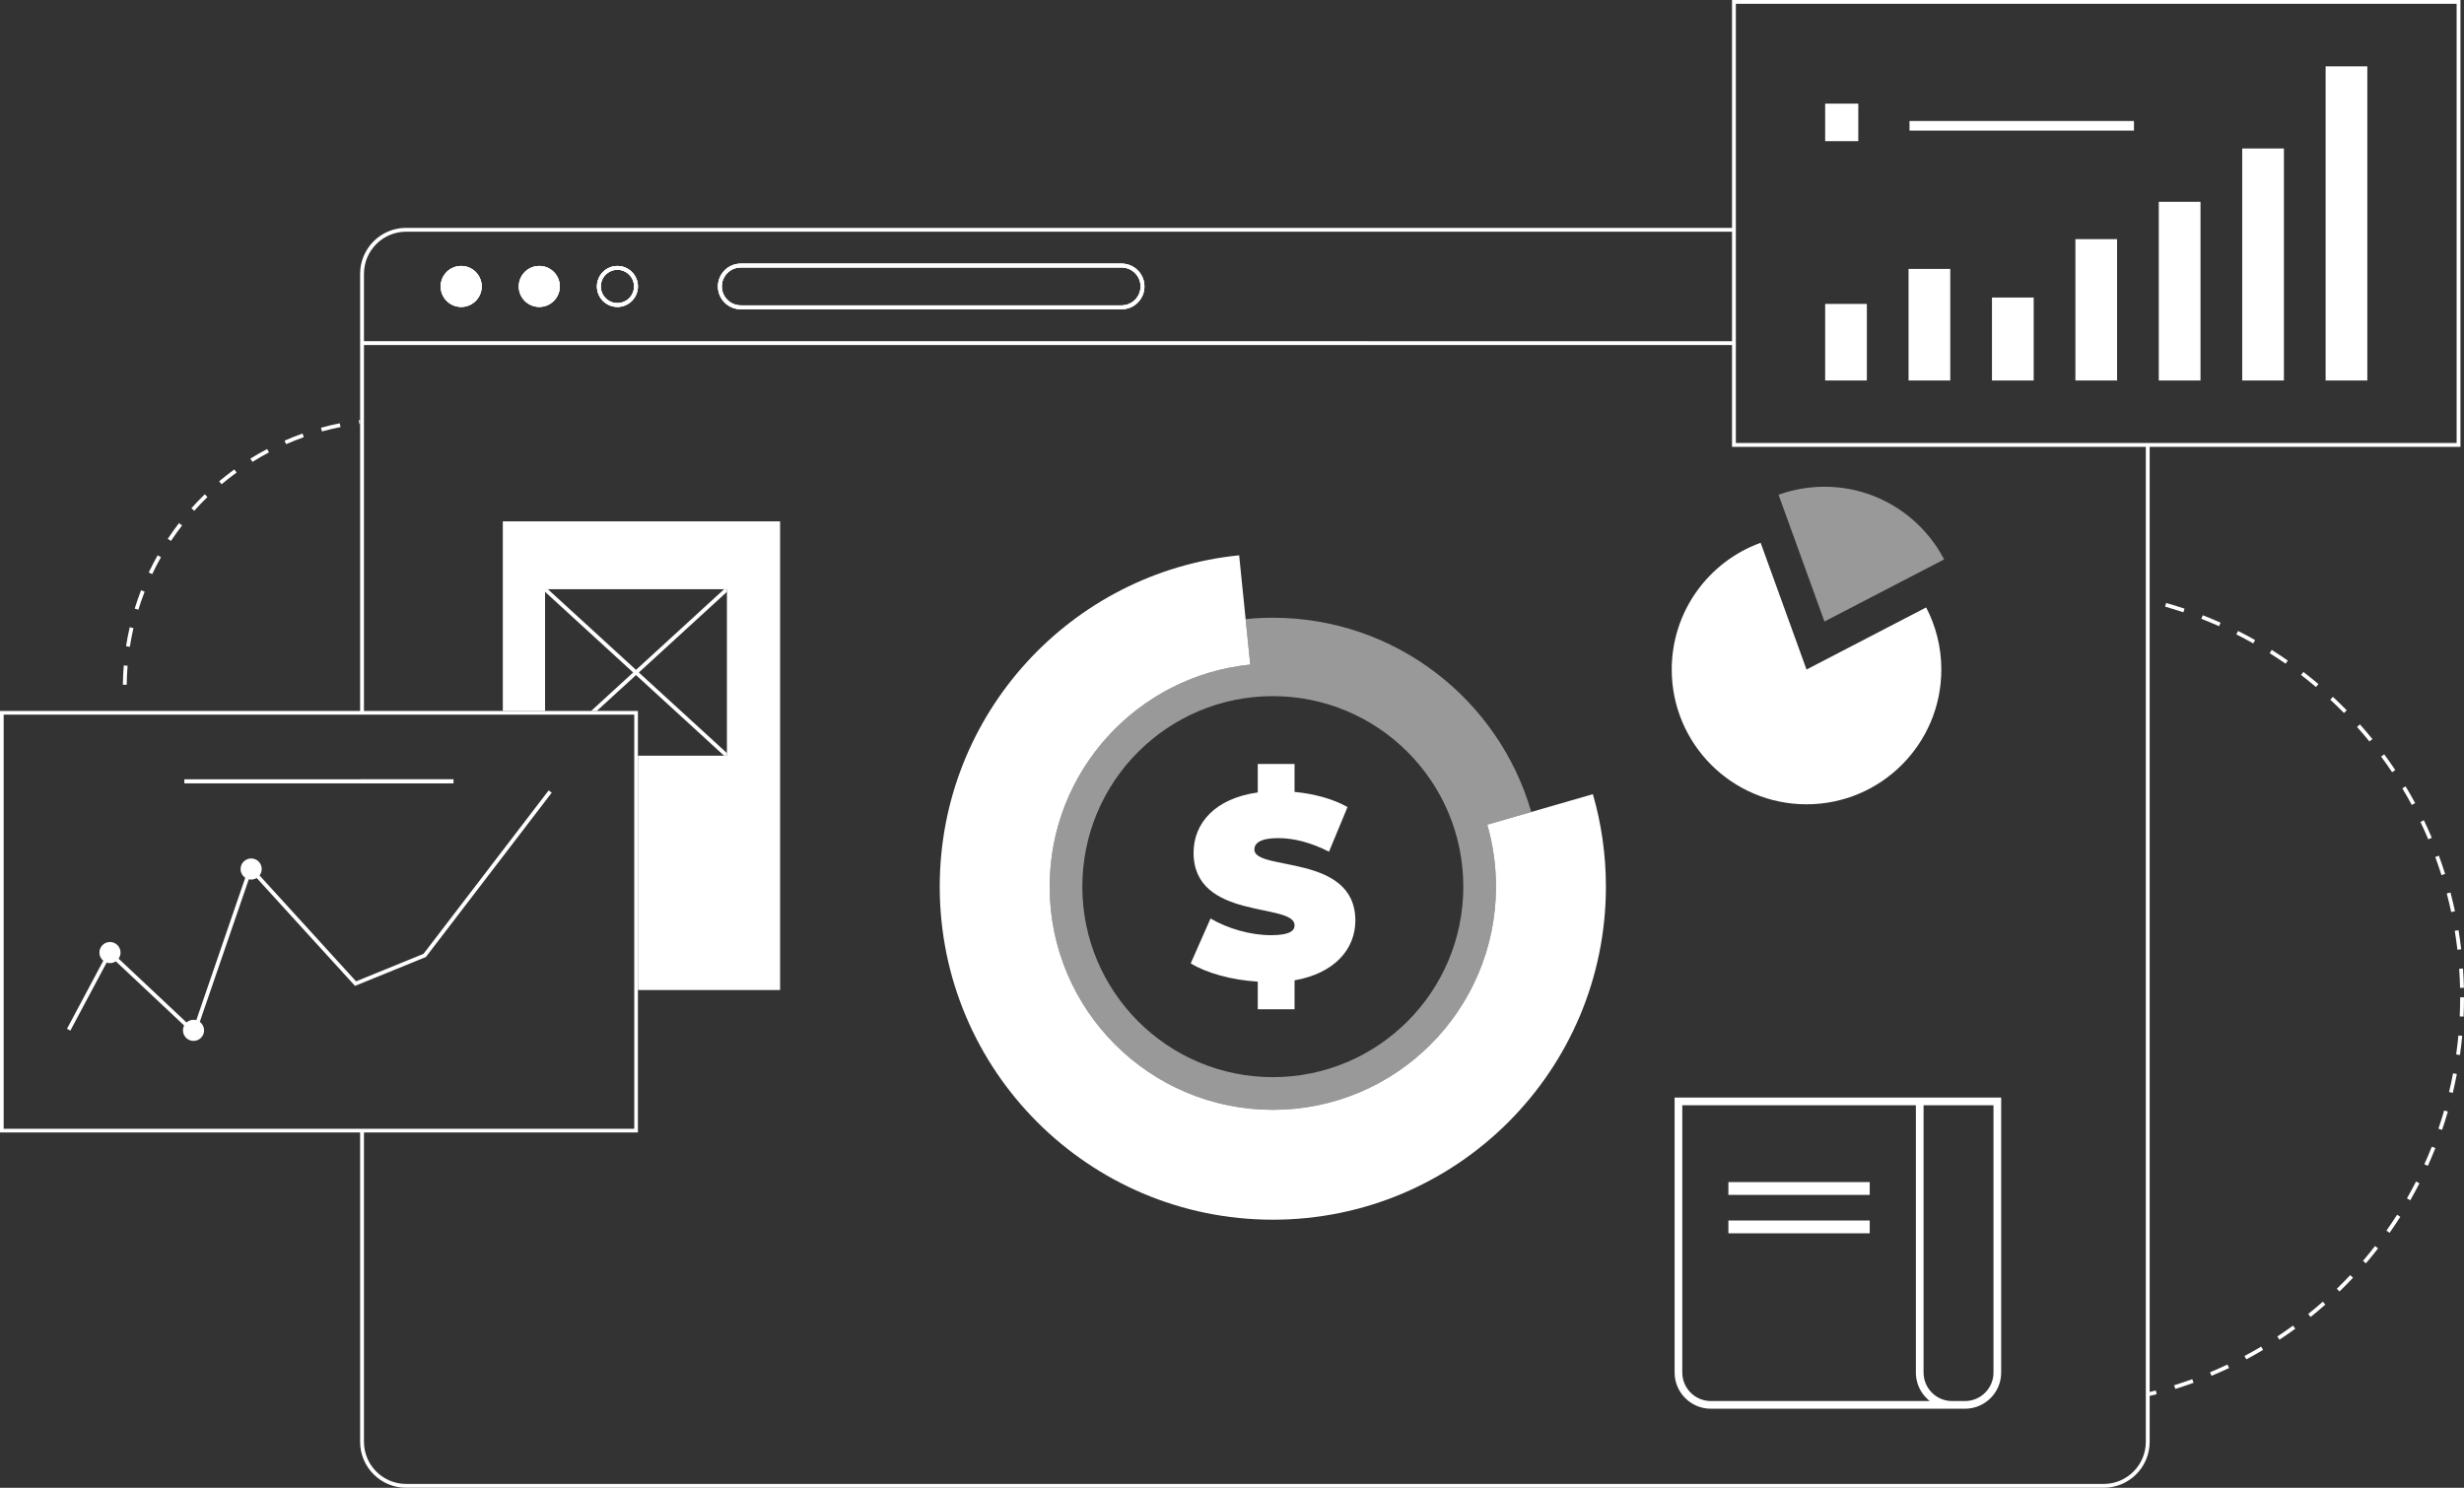 <?xml version="1.0" encoding="UTF-8"?> <svg xmlns="http://www.w3.org/2000/svg" id="_Слой_2" data-name="Слой 2" viewBox="0 0 1603.34 968.27"><rect x="0" y="0" width="1603.34" height="968.27" fill="#333333" stroke="none"/><defs><style> .cls-1, .cls-2 { fill: #fff; } .cls-2 { opacity: .5; } </style></defs><g id="BACKGROUND"><path class="cls-1" d="M1402.77,904.93c-1.31.34-2.64.67-3.97.99v2.57c1.54-.37,3.07-.75,4.59-1.14l-.62-2.42ZM1426.52,897.59c-3.87,1.4-7.84,2.73-11.79,3.95l.74,2.39c3.99-1.23,7.99-2.57,11.9-3.99l-.85-2.35ZM1449.42,888.06c-3.73,1.76-7.55,3.46-11.34,5.04l.96,2.3c3.83-1.59,7.68-3.3,11.45-5.08l-1.07-2.26ZM1471.34,876.4c-3.54,2.11-7.19,4.16-10.82,6.09l1.17,2.21c3.67-1.96,7.35-4.02,10.93-6.15l-1.28-2.15ZM1492.08,862.73c-3.32,2.42-6.76,4.8-10.21,7.08l1.38,2.09c3.48-2.3,6.95-4.71,10.3-7.15l-1.47-2.02ZM1511.46,847.16c-3.09,2.74-6.29,5.43-9.51,8.01l1.57,1.95c3.24-2.6,6.47-5.33,9.6-8.08l-1.66-1.88ZM1529.31,829.85c-2.73,2.91-5.56,5.79-8.42,8.58-.1.09-.2.19-.3.29l1.74,1.79c.21-.2.41-.4.62-.61,2.78-2.71,5.53-5.51,8.18-8.34l-1.82-1.71ZM1545.46,810.93c-2.52,3.26-5.17,6.5-7.85,9.65l1.9,1.62c2.71-3.17,5.38-6.45,7.93-9.73l-1.98-1.54ZM1559.79,790.58c-2.22,3.48-4.55,6.96-6.93,10.34l2.05,1.44c2.4-3.41,4.75-6.93,6.98-10.44l-2.1-1.34ZM1572.13,768.96c-1.88,3.69-3.87,7.37-5.92,10.96l2.17,1.24c2.07-3.62,4.08-7.34,5.98-11.06l-2.23-1.14ZM1582.39,746.26c-1.52,3.83-3.15,7.69-4.86,11.47l2.28,1.03c1.72-3.81,3.37-7.71,4.9-11.58l-2.32-.92ZM1590.44,722.7c-1.15,3.97-2.41,7.96-3.74,11.86l2.36.81c1.35-3.94,2.62-7.97,3.78-11.97l-2.4-.7ZM1596.22,698.52c-.77,4.06-1.64,8.15-2.6,12.16l2.43.58c.97-4.04,1.85-8.18,2.63-12.28l-2.46-.46ZM1599.69,673.9c-.39,4.12-.87,8.27-1.45,12.35l2.48.35c.58-4.12,1.07-8.31,1.46-12.47l-2.49-.23ZM1600.84,649.06c0,4.14-.1,8.32-.29,12.43l2.5.12c.19-4.15.29-8.37.29-12.55h-2.5ZM1602.69,630.32l-2.49.17c.28,4.11.48,8.29.57,12.42l2.5-.05c-.1-4.18-.29-8.4-.58-12.54ZM1599.78,605.39l-2.46.4c.67,4.08,1.25,8.23,1.73,12.32l2.48-.29c-.48-4.13-1.07-8.31-1.75-12.43ZM1594.54,580.84l-2.42.64c1.05,4,2.02,8.07,2.88,12.09l2.45-.52c-.87-4.06-1.85-8.17-2.91-12.21ZM1586.99,556.9l-2.35.86c1.43,3.87,2.78,7.83,4.02,11.77l2.39-.75c-1.26-3.98-2.62-7.97-4.06-11.88ZM1577.24,533.83l-2.26,1.08c1.79,3.73,3.5,7.53,5.1,11.32l2.31-.98c-1.62-3.82-3.35-7.66-5.15-11.42ZM1565.34,511.77l-2.14,1.29c2.13,3.54,4.2,7.17,6.15,10.79l2.2-1.19c-1.97-3.65-4.06-7.31-6.21-10.89ZM1551.42,490.91l-2.01,1.49c2.45,3.32,4.85,6.74,7.14,10.17l2.08-1.39c-2.31-3.46-4.73-6.91-7.21-10.27ZM1535.6,471.44l-1.86,1.67c2.75,3.07,5.46,6.26,8.06,9.46l1.94-1.58c-2.62-3.23-5.36-6.44-8.14-9.55ZM1518.03,453.52l-1.71,1.84c3.02,2.8,6.02,5.72,8.92,8.67l1.79-1.75c-2.93-2.98-5.96-5.93-9-8.76ZM1498.84,437.32l-1.52,1.98c3.28,2.52,6.55,5.15,9.69,7.81l1.61-1.91c-3.17-2.68-6.46-5.34-9.78-7.88ZM1478.21,422.98l-1.32,2.12c3.49,2.19,6.98,4.5,10.38,6.86l1.43-2.05c-3.43-2.39-6.96-4.72-10.49-6.93ZM1456.32,410.64l-1.12,2.23c3.69,1.86,7.39,3.83,10.98,5.86l1.23-2.18c-3.63-2.05-7.36-4.04-11.09-5.91ZM1433.34,400.41l-.91,2.33c3.86,1.5,7.73,3.12,11.51,4.8l1.01-2.29c-3.81-1.69-7.72-3.32-11.61-4.84ZM1409.51,392.42l-.68,2.4c3.97,1.13,7.97,2.36,11.88,3.68l.8-2.37c-3.95-1.33-7.99-2.58-12-3.71Z"></path><path class="cls-1" d="M233.53,273.47l.31,2.49c.16-.02.32-.04.49-.06v-2.52c-.27.02-.53.06-.8.09ZM221.1,275.48c-4.1.82-8.22,1.79-12.24,2.9l.66,2.41c3.97-1.09,8.03-2.05,12.07-2.86l-.49-2.45ZM196.86,282.15c-3.94,1.4-7.87,2.95-11.69,4.63l1,2.29c3.77-1.65,7.64-3.19,11.52-4.56l-.83-2.36ZM173.84,292.23c-3.69,1.94-7.36,4.05-10.91,6.25l1.32,2.13c3.5-2.18,7.12-4.25,10.76-6.17l-1.17-2.21ZM152.49,305.5c-.37.27-.74.54-1.11.83-3,2.21-5.95,4.54-8.8,6.92l1.61,1.92c3.1-2.61,6.33-5.13,9.61-7.53h.01c.05-.04.1-.07.15-.11l-1.47-2.03ZM133.25,321.69c-3,2.91-5.93,5.96-8.71,9.08l1.86,1.66c2.74-3.07,5.63-6.08,8.59-8.95l-1.74-1.79ZM116.49,340.45c-2.56,3.31-5.02,6.75-7.33,10.23l2.08,1.38c2.28-3.43,4.71-6.82,7.23-10.08l-1.98-1.53ZM102.57,361.41c-2.06,3.65-4.01,7.41-5.8,11.18l2.26,1.07c1.76-3.72,3.69-7.43,5.72-11.02l-2.18-1.23ZM91.79,384.16c-1.51,3.9-2.91,7.91-4.13,11.91l2.39.73c1.21-3.94,2.58-7.89,4.07-11.73l-2.33-.91ZM84.4,408.22c-.94,4.07-1.74,8.22-2.38,12.36l2.47.38c.64-4.07,1.42-8.17,2.34-12.18l-2.43-.56ZM80.54,433.07c-.34,4.15-.54,8.38-.59,12.57l2.5.03c.05-4.13.24-8.3.58-12.39l-2.49-.21ZM415.1,520.89v.21c.03-.06.05-.11.08-.17l-.08-.04Z"></path><g><rect class="cls-1" x="235.58" y="507.24" width="59.47" height="2.5"></rect><path class="cls-1" d="M881.94,599.12c0,18.34-13.25,34.31-39.56,38.89v18.85h-23.94v-18c-16.98-1.01-33.44-5.61-43.63-11.88l12.9-29.22c11.21,6.63,26.14,10.87,39.22,10.87,11.38,0,15.45-2.38,15.45-6.45,0-14.95-65.71-2.89-65.71-47.22,0-19.19,13.93-35.32,41.77-39.23v-18.51h23.94v18.17c12.56,1.19,24.79,4.42,34.47,9.86l-12.06,29.04c-11.72-5.95-22.75-8.83-33.11-8.83-11.72,0-15.45,3.39-15.45,7.46,0,14.28,65.71,2.38,65.71,46.2Z"></path><path class="cls-1" d="M415.18,520.93c-.03.06-.05.11-.08.17v-.21l.08.04Z"></path><path class="cls-1" d="M313.43,186.42c0,7.36-5.97,13.33-13.34,13.33s-13.33-5.97-13.33-13.33,5.97-13.33,13.33-13.33,13.34,5.97,13.34,13.33Z"></path><path class="cls-1" d="M364.26,186.42c0,7.35-5.98,13.33-13.33,13.33s-13.34-5.98-13.34-13.33,5.99-13.33,13.34-13.33,13.33,5.98,13.33,13.33Z"></path><path class="cls-1" d="M401.76,173.09c-7.35,0-13.33,5.98-13.33,13.33s5.98,13.33,13.33,13.33,13.33-5.98,13.33-13.33-5.98-13.33-13.33-13.33ZM401.76,197.25c-5.97,0-10.83-4.86-10.83-10.83s4.86-10.83,10.83-10.83,10.83,4.86,10.83,10.83-4.86,10.83-10.83,10.83Z"></path><path class="cls-1" d="M729.83,171.58h-247.81c-8.18,0-14.84,6.66-14.84,14.84s6.66,14.84,14.84,14.84h247.81c8.19,0,14.85-6.65,14.85-14.84s-6.66-14.84-14.85-14.84ZM729.83,198.76h-247.81c-6.8,0-12.34-5.53-12.34-12.34s5.54-12.34,12.34-12.34h247.81c6.81,0,12.35,5.54,12.35,12.34s-5.54,12.34-12.35,12.34Z"></path><path class="cls-1" d="M1127.03,0v148.3H264.23c-16.49,0-29.9,13.41-29.9,29.9v284.5H0v274.31h234.33v201.36c0,16.49,13.41,29.9,29.9,29.9h1104.7c16.47,0,29.87-13.41,29.87-29.9V290.81h202.24V0h-474.01ZM236.83,178.2c0-15.11,12.29-27.4,27.4-27.4h862.8v71.25H236.83v-43.85ZM2.39,734.63v-269.54h410.32v269.54H2.39ZM1396.3,938.37c0,15.11-12.28,27.4-27.37,27.4H264.23c-15.11,0-27.4-12.29-27.4-27.4v-201.36h178.27v-274.31h-178.27v-238.15h890.2v66.26h269.27v647.56ZM1598.54,288.31h-469.01V2.5h469.01v285.81Z"></path><path class="cls-1" d="M234.33,507.24v2.5h2.5v-2.5h-2.5Z"></path></g><g><path class="cls-1" d="M313.43,186.42c0,7.36-5.97,13.33-13.34,13.33s-13.33-5.97-13.33-13.33,5.97-13.33,13.33-13.33,13.34,5.97,13.34,13.33Z"></path><path class="cls-1" d="M364.26,186.42c0,7.35-5.98,13.33-13.33,13.33s-13.34-5.98-13.34-13.33,5.99-13.33,13.34-13.33,13.33,5.98,13.33,13.33Z"></path><path class="cls-1" d="M401.76,173.09c-7.35,0-13.33,5.98-13.33,13.33s5.98,13.33,13.33,13.33,13.33-5.98,13.33-13.33-5.98-13.33-13.33-13.33ZM401.76,197.25c-5.97,0-10.83-4.86-10.83-10.83s4.86-10.83,10.83-10.83,10.83,4.86,10.83,10.83-4.86,10.83-10.83,10.83Z"></path><path class="cls-1" d="M729.83,171.58h-247.81c-8.18,0-14.84,6.66-14.84,14.84s6.66,14.84,14.84,14.84h247.81c8.19,0,14.85-6.65,14.85-14.84s-6.66-14.84-14.85-14.84ZM729.83,198.76h-247.81c-6.8,0-12.34-5.53-12.34-12.34s5.54-12.34,12.34-12.34h247.81c6.81,0,12.35,5.54,12.35,12.34s-5.54,12.34-12.35,12.34Z"></path></g><path class="cls-1" d="M313.43,186.42c0,7.36-5.97,13.33-13.34,13.33s-13.33-5.97-13.33-13.33,5.97-13.33,13.33-13.33,13.34,5.97,13.34,13.33Z"></path><path class="cls-1" d="M364.26,186.42c0,7.35-5.98,13.33-13.33,13.33s-13.34-5.98-13.34-13.33,5.99-13.33,13.34-13.33,13.33,5.98,13.33,13.33Z"></path><path class="cls-1" d="M401.76,173.09c-7.35,0-13.33,5.98-13.33,13.33s5.98,13.33,13.33,13.33,13.33-5.98,13.33-13.33-5.98-13.33-13.33-13.33ZM401.76,197.25c-5.97,0-10.83-4.86-10.83-10.83s4.86-10.83,10.83-10.83,10.83,4.86,10.83,10.83-4.86,10.83-10.83,10.83Z"></path><path class="cls-1" d="M729.83,171.58h-247.81c-8.18,0-14.84,6.66-14.84,14.84s6.66,14.84,14.84,14.84h247.81c8.19,0,14.85-6.65,14.85-14.84s-6.66-14.84-14.85-14.84ZM729.83,198.76h-247.81c-6.8,0-12.34-5.53-12.34-12.34s5.54-12.34,12.34-12.34h247.81c6.81,0,12.35,5.54,12.35,12.34s-5.54,12.34-12.35,12.34Z"></path><g><path class="cls-1" d="M1044.97,577.05c0,119.7-97.03,216.75-216.73,216.75s-216.75-97.05-216.75-216.75c0-112.3,85.43-204.65,194.83-215.65l4.22,41.52,3,29.6c-73.3,7.38-130.52,69.28-130.52,144.53,0,80.22,65.02,145.25,145.22,145.25s145.2-65.03,145.2-145.25c0-14-1.97-27.53-5.67-40.33l28.63-8.27,40.09-11.58c5.53,19.1,8.48,39.3,8.48,60.18Z"></path><path class="cls-2" d="M996.4,528.45c-21.05-73.01-88.37-126.41-168.16-126.41-5.98,0-11.88.3-17.7.88l3,29.6c-73.3,7.38-130.52,69.28-130.52,144.53,0,80.22,65.02,145.25,145.22,145.25s145.2-65.03,145.2-145.25c0-14-1.97-27.53-5.67-40.33l28.63-8.27ZM828.24,701.03c-68.46,0-123.96-55.51-123.96-123.99s55.5-123.98,123.96-123.98,123.95,55.51,123.95,123.98-55.49,123.99-123.95,123.99Z"></path></g><g><g><rect class="cls-1" x="1187.64" y="197.79" width="27.14" height="49.84"></rect><rect class="cls-1" x="1241.91" y="175.02" width="27.14" height="72.61"></rect><rect class="cls-1" x="1296.19" y="193.64" width="27.14" height="53.99"></rect><rect class="cls-1" x="1350.47" y="155.64" width="27.13" height="91.99"></rect><rect class="cls-1" x="1404.74" y="131.34" width="27.14" height="116.29"></rect><rect class="cls-1" x="1459.02" y="96.64" width="27.14" height="150.99"></rect><rect class="cls-1" x="1513.3" y="43.19" width="27.13" height="204.44"></rect></g><g><rect class="cls-1" x="1187.64" y="67.45" width="21.56" height="24.42"></rect><rect class="cls-1" x="1242.53" y="78.75" width="146.06" height="6.26"></rect></g></g><g><path class="cls-1" d="M507.61,339.32v305h-92.51v-123.22c.03-.06.05-.11.08-.17l-.08-.04v-29.07h57.91v-108.33h-118.33v79.21h-27.5v-123.38h180.43Z"></path><path class="cls-1" d="M415.18,520.93c-.03.06-.05.11-.08.17v-.21l.08.04Z"></path><polygon class="cls-1" points="473.01 385.19 415.7 437.66 428.61 449.48 431.08 451.74 473.01 490.12 473.01 491.82 471.16 491.82 430.97 455.03 428.55 452.81 413.85 439.35 388.34 462.7 384.64 462.7 411.99 437.66 354.68 385.19 354.68 383.49 356.53 383.49 413.85 435.96 471.16 383.49 473.01 383.49 473.01 385.19"></polygon></g><g><path class="cls-1" d="M236.83,508.49v1.25h58.22v-1.25h-58.22ZM120.05,508.49v1.25h114.28v-1.25h-114.28ZM236.83,508.49v1.25h58.22v-1.25h-58.22ZM120.05,508.49v1.25h114.28v-1.25h-114.28ZM236.83,508.49v1.25h58.22v-1.25h-58.22ZM120.05,508.49v1.25h114.28v-1.25h-114.28ZM120.05,507.24v2.5h175v-2.5H120.05ZM120.05,507.24v2.5h175v-2.5H120.05ZM120.05,507.24v2.5h175v-2.5H120.05ZM120.05,507.24v2.5h175v-2.5H120.05ZM120.05,507.24v2.5h175v-2.5H120.05ZM120.05,507.24v2.5h175v-2.5H120.05ZM120.05,507.24v2.5h175v-2.5H120.05ZM120.05,507.24v2.5h175v-2.5H120.05ZM120.05,507.24v2.5h175v-2.5H120.05ZM120.05,507.24v2.5h175v-2.5H120.05ZM120.05,507.24v2.5h175v-2.5H120.05ZM120.05,507.24v2.5h175v-2.5H120.05ZM120.05,507.24v2.5h175v-2.5H120.05ZM120.05,507.24v2.5h175v-2.5H120.05ZM120.05,507.24v2.5h175v-2.5H120.05ZM120.05,507.24v2.5h175v-2.5H120.05ZM120.05,507.24v2.5h175v-2.5H120.05ZM120.05,507.24v2.5h175v-2.5H120.05ZM120.05,507.24v2.5h175v-2.5H120.05ZM120.05,507.24v2.5h175v-2.5H120.05ZM120.05,507.24v2.5h175v-2.5H120.05ZM120.05,507.24v2.5h175v-2.5H120.05ZM120.05,507.24v2.5h175v-2.5H120.05ZM120.05,507.24v2.5h175v-2.5H120.05ZM120.05,507.24v2.5h175v-2.5H120.05ZM120.05,507.24v2.5h175v-2.5H120.05ZM120.05,507.24v2.5h175v-2.5H120.05ZM120.05,507.24v2.5h175v-2.5H120.05ZM120.05,507.24v2.5h175v-2.5H120.05ZM120.05,507.24v2.5h175v-2.5H120.05ZM120.05,507.24v2.5h175v-2.5H120.05ZM120.05,507.24v2.5h175v-2.5H120.05ZM120.05,507.24v2.5h175v-2.5H120.05ZM120.05,507.24v2.5h175v-2.5H120.05ZM120.05,507.24v2.5h175v-2.5H120.05ZM120.05,507.24v2.5h175v-2.5H120.05ZM120.05,507.24v2.5h175v-2.5H120.05ZM120.05,507.24v2.5h175v-2.5H120.05ZM120.05,507.24v2.5h175v-2.5H120.05ZM120.05,507.24v2.5h175v-2.5H120.05ZM120.05,507.24v2.5h175v-2.5H120.05ZM120.05,507.24v2.5h175v-2.5H120.05ZM120.05,507.24v2.5h175v-2.5H120.05ZM120.05,507.24v2.5h175v-2.5H120.05ZM120.05,507.24v2.5h175v-2.5H120.05ZM120.05,507.24v2.5h175v-2.5H120.05ZM120.05,507.24v2.5h175v-2.5H120.05ZM120.05,507.24v2.5h175v-2.5H120.05ZM120.05,507.24v2.5h175v-2.5H120.05ZM120.05,508.49v1.25h114.28v-1.25h-114.28ZM236.83,508.49v1.25h58.22v-1.25h-58.22ZM120.05,508.49v1.25h114.28v-1.25h-114.28ZM236.83,508.49v1.25h58.22v-1.25h-58.22ZM120.05,508.49v1.25h114.28v-1.25h-114.28ZM236.83,508.49v1.25h58.22v-1.25h-58.22ZM120.05,508.49v1.25h114.28v-1.25h-114.28ZM236.83,508.49v1.25h58.22v-1.25h-58.22Z"></path><path class="cls-1" d="M359,515.91l-31.82,41.56-47.82,62.46-1.49,1.95-.74.97-40.3,16.42-2.5,1.02-3.32,1.35-.59-.64-24.87-27.3-.3-.32-14.23-15.62-23.99-26.34c-1.05.66-2.28,1.03-3.6,1.03-.53,0-1.04-.06-1.54-.18l-5.87,17.07-.84,2.46-9.81,28.54-15.37,44.7c1.7,1.24,2.8,3.26,2.8,5.53,0,3.8-3.08,6.88-6.87,6.88s-6.88-3.08-6.88-6.88c0-1.14.28-2.22.77-3.16l-24.01-22.56-20.43-19.19c-1.09.73-2.41,1.16-3.83,1.16-.76,0-1.48-.12-2.16-.35l-22.79,42.73-.82,1.54-2.21-1.17,23.63-44.31c-1.54-1.25-2.52-3.17-2.52-5.31,0-3.8,3.08-6.88,6.87-6.88s6.88,3.08,6.88,6.88c0,1.47-.46,2.83-1.26,3.95l21.04,19.77,23.16,21.77c1.21-1.09,2.81-1.74,4.56-1.74.62,0,1.23.08,1.8.25l14.44-42.03,10.87-31.63.85-2.47,5.69-16.55c-1.83-1.24-3.03-3.33-3.03-5.7,0-3.8,3.08-6.87,6.88-6.87s6.87,3.07,6.87,6.87c0,1.57-.53,3.02-1.42,4.17l24.47,26.86,38.33,42.07,2.65-1.08,2.5-1.02,34.27-13.96,4.46-1.82.97-1.26,50.65-66.16,28.3-36.97,1.54-2.01,1.98,1.52Z"></path><rect class="cls-1" x="120.05" y="507.24" width="175" height="2.5"></rect></g></g><g id="OBJECTS"><path class="cls-1" d="M1089.68,714.32v178.94c0,12.99,10.57,23.56,23.56,23.56h165.4c12.98,0,23.54-10.56,23.54-23.54v-178.96h-212.5ZM1113.24,911.82c-10.23,0-18.56-8.33-18.56-18.56v-173.94h152v173.96c0,.37.01.74.03,1.11,0,.1,0,.19,0,.29.02.32.04.63.08.94,0,.04,0,.08.01.12.03.34.07.67.12,1,.01.04.02.08.02.12.06.39.13.77.21,1.16.06.29.12.57.2.86.04.18.08.35.13.52.08.32.17.63.27.94.11.33.22.65.33.97,0,.02,0,.04.02.05.13.35.26.69.4,1.02.22.52.45,1.02.7,1.51.15.29.3.58.46.86.08.14.15.28.24.41.11.21.24.41.36.61.11.16.21.32.31.48.11.16.21.31.32.46.14.21.3.42.45.63.94,1.26,2,2.42,3.17,3.46.14.13.28.26.43.38.21.18.41.35.63.52.05.04.1.08.15.12h-142.49ZM1297.18,893.28c0,10.22-8.32,18.54-18.54,18.54h-8.42c-10.22,0-18.54-8.32-18.54-18.54v-173.96h45.5v173.96Z"></path><rect class="cls-1" x="1124.68" y="769.32" width="91.96" height="8.34"></rect><rect class="cls-1" x="1124.68" y="794.32" width="91.96" height="8.34"></rect><path class="cls-1" d="M1263.23,435.74c0,48.44-39.27,87.71-87.71,87.71s-87.71-39.27-87.71-87.71c0-37.96,24.11-70.27,57.85-82.49l29.86,82.49,3.18-1.65,3.94-2.05,11.15-5.78,4.27-2.22.09-.05,39.73-20.62,11.17-5.8,4.31-2.24c6.3,12.1,9.87,25.83,9.87,40.41Z"></path><path class="cls-2" d="M1265.03,364.08l-77.84,40.41-29.87-82.49c9.33-3.38,19.38-5.22,29.87-5.22,33.86,0,63.22,19.2,77.84,47.3Z"></path></g></svg> 